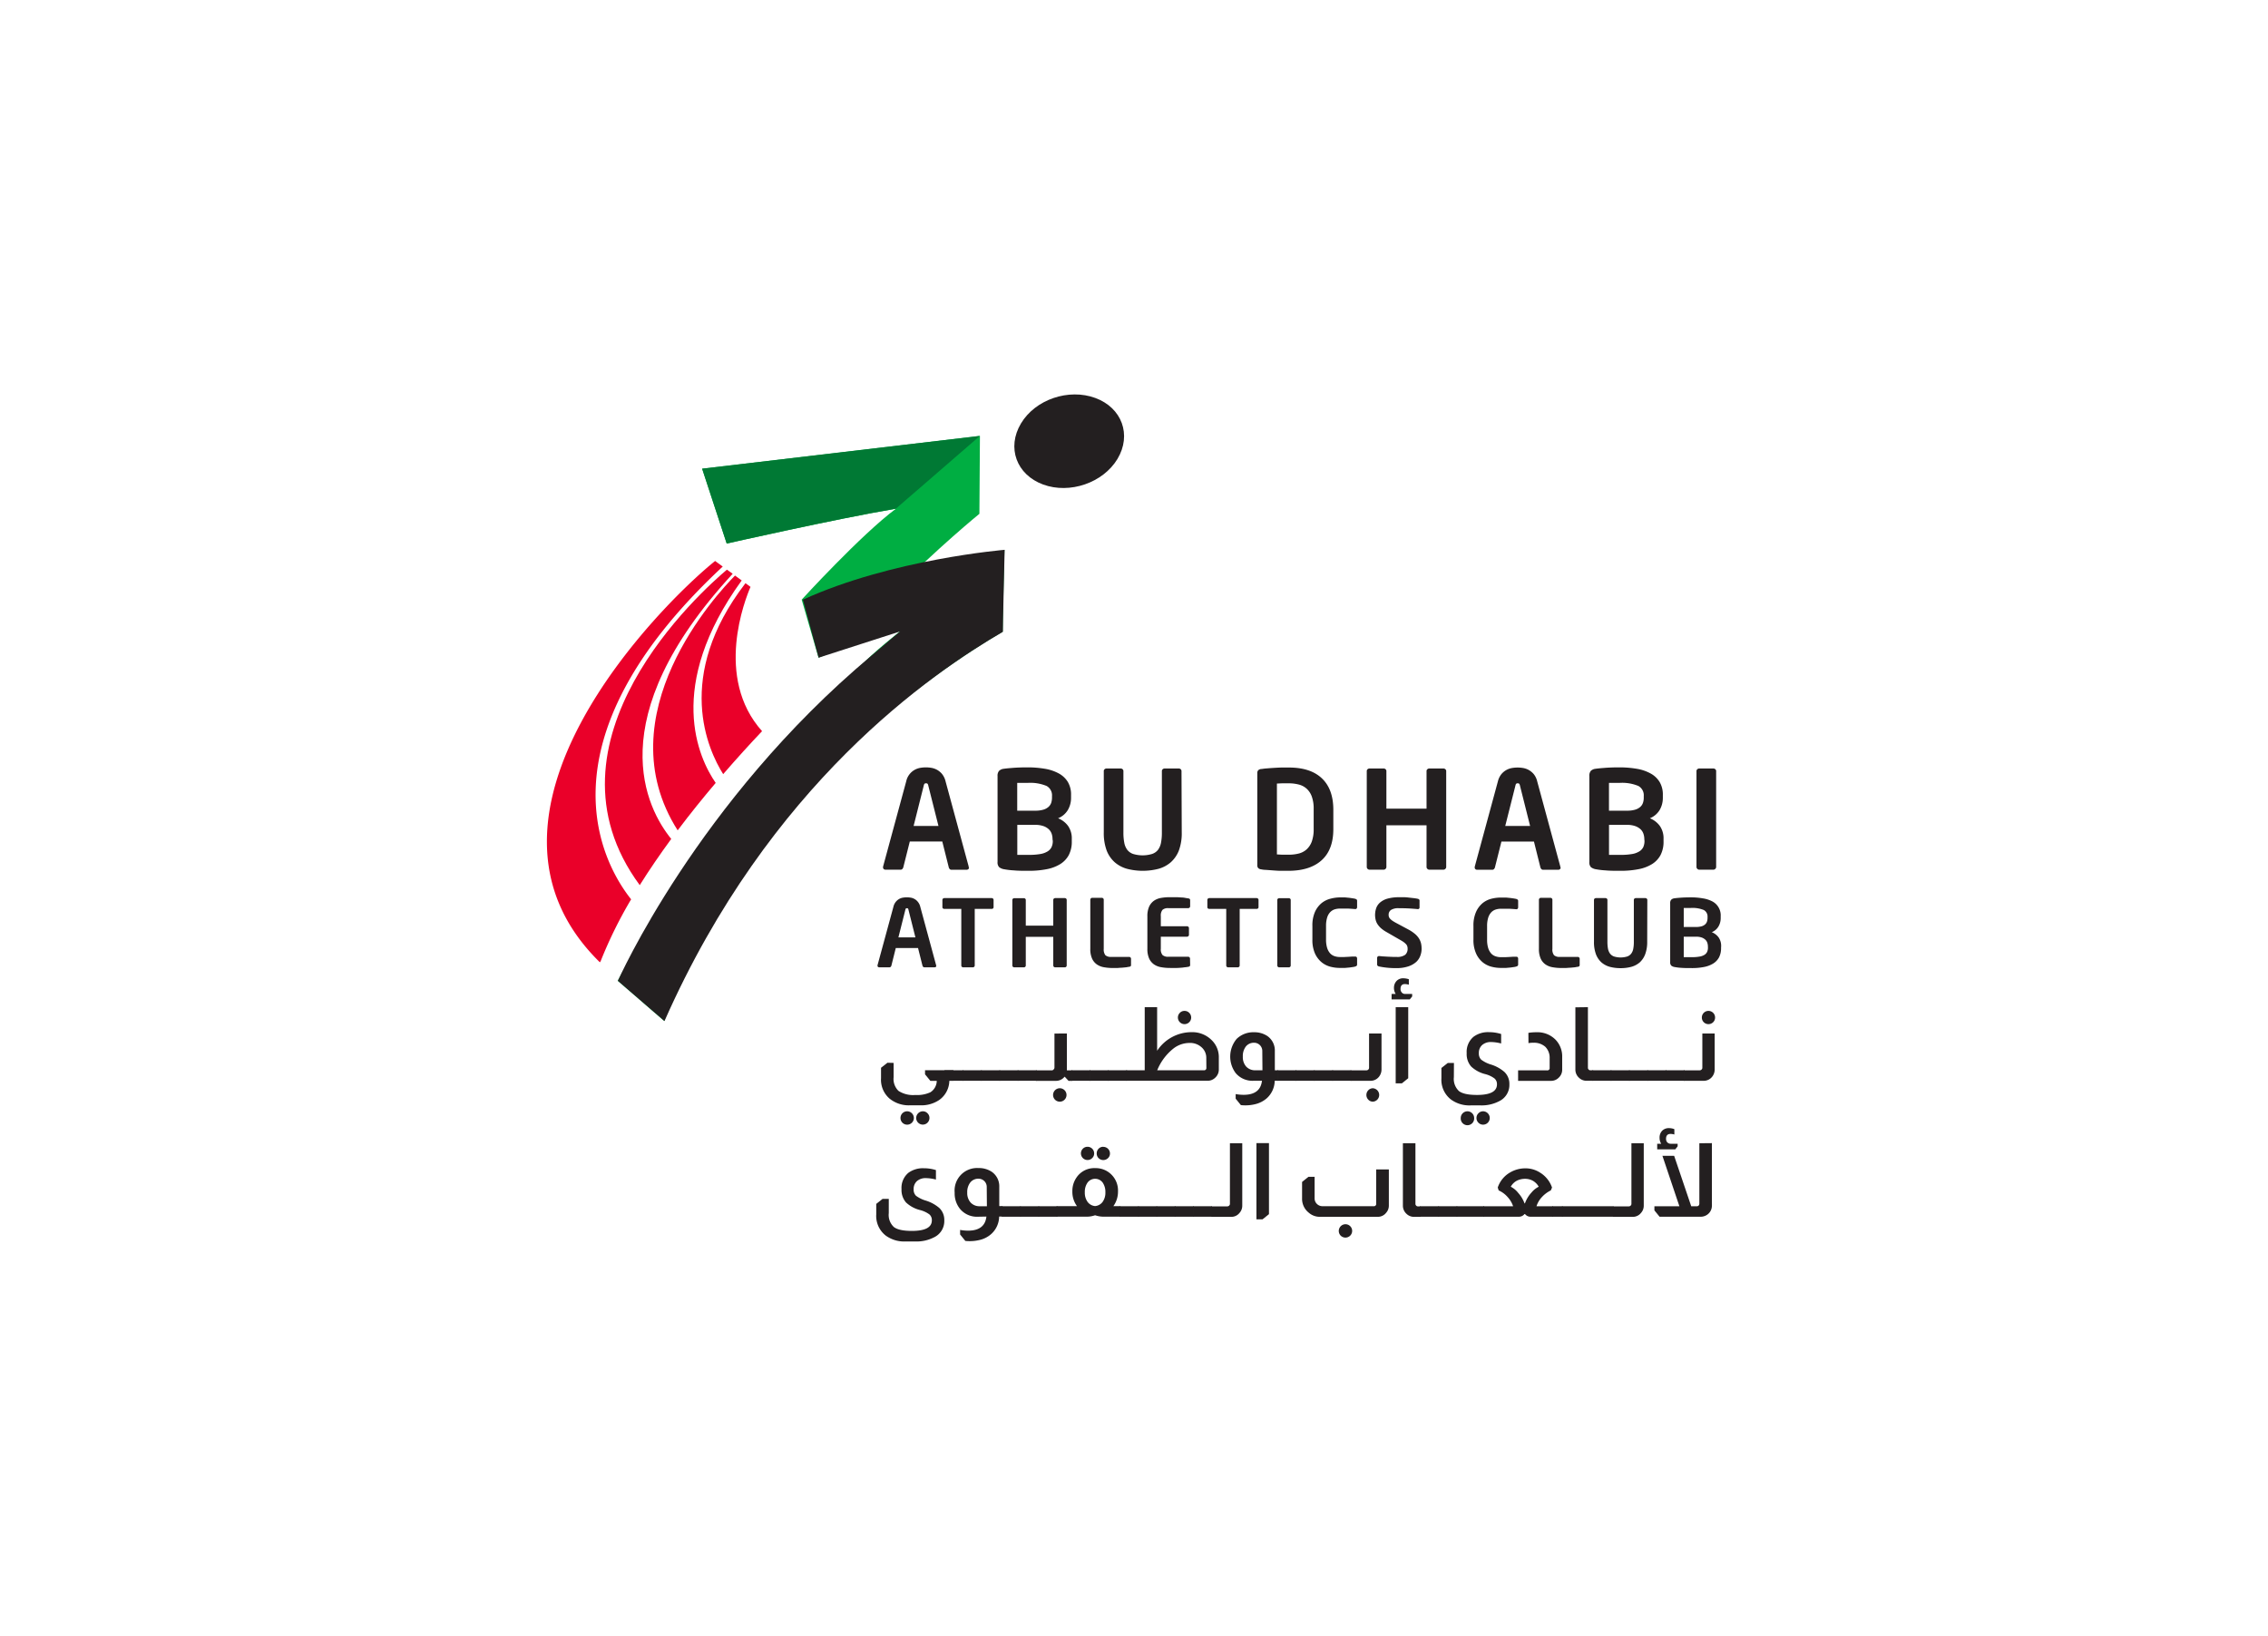 <svg id="Layer_1" data-name="Layer 1" xmlns="http://www.w3.org/2000/svg" xmlns:xlink="http://www.w3.org/1999/xlink" viewBox="0 0 553.59 399.19"><defs><style>.cls-1{fill:none;}.cls-2{clip-path:url(#clip-path);}.cls-3{fill:#231f20;}.cls-4{fill:#00ae42;}.cls-5{fill:#007934;}.cls-6{fill:#ea0029;}</style><clipPath id="clip-path"><rect class="cls-1" x="97.59" y="70.37" width="358.41" height="258.45"/></clipPath></defs><title>abu-dhabi-athletics-club</title><g class="cls-2"><path class="cls-3" d="M226.58,191.7a.93.93,0,0,0-.17-.42.48.48,0,0,0-.38-.12.49.49,0,0,0-.38.12,1.06,1.06,0,0,0-.17.42L223,201.57h6.07Zm9.94,20a.5.5,0,0,1-.17.41.66.66,0,0,1-.45.15h-3.66a.57.57,0,0,1-.41-.16.88.88,0,0,1-.24-.4L230,205.36h-7.93l-1.59,6.32a1.1,1.1,0,0,1-.24.4.6.6,0,0,1-.42.16h-3.66a.63.63,0,0,1-.44-.15.51.51,0,0,1-.18-.41.14.14,0,0,1,0-.07.22.22,0,0,0,0-.1l5.66-20.85a4.22,4.22,0,0,1,2.15-2.84,4.46,4.46,0,0,1,1.38-.45,8,8,0,0,1,2.52,0,4.46,4.46,0,0,1,1.38.45,4.39,4.39,0,0,1,1.26,1,4.5,4.5,0,0,1,.9,1.82l5.66,20.85c0,.05,0,.08,0,.1a.15.15,0,0,1,0,.07"/><path class="cls-3" d="M256.91,204.83a4.16,4.16,0,0,0-.2-1.33,2.78,2.78,0,0,0-.71-1.12,3.71,3.71,0,0,0-1.31-.78,5.89,5.89,0,0,0-2-.3h-4.38v7.32l1.45,0,1.38,0a15.3,15.3,0,0,0,2.76-.2,4.88,4.88,0,0,0,1.78-.63,2.54,2.54,0,0,0,1-1.08,3.54,3.54,0,0,0,.29-1.51Zm-.13-10.56a2.6,2.6,0,0,0-1.33-2.47,10.37,10.37,0,0,0-4.64-.74l-1.3,0-1.22,0v6.78h4.38a6.68,6.68,0,0,0,2-.25,3.28,3.28,0,0,0,1.26-.68,2.43,2.43,0,0,0,.66-1,4.15,4.15,0,0,0,.19-1.22Zm4.83,11.06a7,7,0,0,1-.74,3.35,5.88,5.88,0,0,1-2.11,2.21,9.64,9.64,0,0,1-3.29,1.23,22.11,22.11,0,0,1-4.35.39c-1.41,0-2.62,0-3.64-.1a18.4,18.4,0,0,1-2.33-.27,2.66,2.66,0,0,1-1.26-.51,1.65,1.65,0,0,1-.4-1.28V189.4a1.8,1.8,0,0,1,.37-1.28,2,2,0,0,1,1.18-.51c.46-.07,1.2-.14,2.21-.22s2.2-.12,3.56-.12a24.67,24.67,0,0,1,4.29.35,10.7,10.7,0,0,1,3.37,1.15,5.85,5.85,0,0,1,2.19,2.08,6,6,0,0,1,.77,3.17v.67a5.83,5.83,0,0,1-.79,3,4.89,4.89,0,0,1-2.38,2,5.56,5.56,0,0,1,2.47,1.91,5.29,5.29,0,0,1,.88,3.14Z"/><path class="cls-3" d="M288.45,203.1a12.22,12.22,0,0,1-.7,4.45,7.46,7.46,0,0,1-2,2.9,7.71,7.71,0,0,1-3,1.58,15.4,15.4,0,0,1-7.63,0,7.71,7.71,0,0,1-3-1.58,7.35,7.35,0,0,1-2-2.9,12.22,12.22,0,0,1-.7-4.45V188.17a.56.56,0,0,1,.2-.45.72.72,0,0,1,.49-.18h3.41a.72.72,0,0,1,.49.18.61.61,0,0,1,.2.45v15a12.75,12.75,0,0,0,.21,2.48,4.11,4.11,0,0,0,.74,1.75,3.08,3.08,0,0,0,1.43,1,8,8,0,0,0,4.61,0,3.09,3.09,0,0,0,1.45-1,4.24,4.24,0,0,0,.74-1.75,12.75,12.75,0,0,0,.21-2.48v-15a.61.61,0,0,1,.2-.45.72.72,0,0,1,.49-.18h3.41a.72.72,0,0,1,.49.18.59.59,0,0,1,.2.45Z"/><path class="cls-3" d="M320.65,197.46a8.69,8.69,0,0,0-.46-3.08,4.77,4.77,0,0,0-1.28-1.93,4.51,4.51,0,0,0-1.93-1,9.74,9.74,0,0,0-2.4-.29c-.64,0-1.2,0-1.66,0l-1.24.06v17.29l1.24.07c.46,0,1,0,1.66,0a9.75,9.75,0,0,0,2.4-.28,4.51,4.51,0,0,0,1.93-1,4.84,4.84,0,0,0,1.28-1.93,8.75,8.75,0,0,0,.46-3.09Zm4.8,4.87q0,5-2.82,7.57t-8,2.61c-.62,0-1.27,0-1.95,0s-1.34-.05-2-.1l-1.73-.13c-.52,0-.9-.09-1.16-.13a1.2,1.2,0,0,1-.67-.3,1,1,0,0,1-.23-.73V188.7a1,1,0,0,1,.23-.73,1.2,1.2,0,0,1,.67-.3c.26,0,.64-.09,1.16-.13s1.09-.09,1.73-.13,1.29-.08,2-.1,1.33,0,1.95,0q5.22,0,8,2.61t2.82,7.57Z"/><path class="cls-3" d="M353,211.58a.62.62,0,0,1-.21.46.65.65,0,0,1-.48.2h-3.42a.65.65,0,0,1-.48-.2.62.62,0,0,1-.21-.46V201.4h-9.8v10.18a.65.65,0,0,1-.2.46.66.66,0,0,1-.49.2h-3.41a.66.66,0,0,1-.49-.2.65.65,0,0,1-.2-.46V188.17a.59.59,0,0,1,.2-.45.72.72,0,0,1,.49-.18h3.41a.72.72,0,0,1,.49.18.59.59,0,0,1,.2.45v9.18h9.8v-9.18a.57.57,0,0,1,.21-.45.72.72,0,0,1,.48-.18h3.42a.72.72,0,0,1,.48.18.57.57,0,0,1,.21.45Z"/><path class="cls-3" d="M371,191.7a1.06,1.06,0,0,0-.17-.42.49.49,0,0,0-.38-.12.48.48,0,0,0-.38.12.93.93,0,0,0-.17.42l-2.49,9.87h6.07Zm9.94,20a.51.51,0,0,1-.18.41.63.63,0,0,1-.44.15h-3.66a.6.6,0,0,1-.42-.16,1.1,1.1,0,0,1-.24-.4l-1.58-6.32h-7.94l-1.59,6.32a1,1,0,0,1-.24.4.56.56,0,0,1-.41.16h-3.66a.66.66,0,0,1-.45-.15.5.5,0,0,1-.17-.41.08.08,0,0,1,0-.07.25.25,0,0,0,0-.1l5.66-20.85a4.5,4.5,0,0,1,.9-1.82,4.39,4.39,0,0,1,1.26-1,4.46,4.46,0,0,1,1.38-.45,8,8,0,0,1,2.52,0,4.46,4.46,0,0,1,1.38.45,4.53,4.53,0,0,1,1.26,1,4.37,4.37,0,0,1,.89,1.82l5.66,20.85a.22.22,0,0,0,0,.1.14.14,0,0,1,0,.07"/><path class="cls-3" d="M401.36,204.83a4.16,4.16,0,0,0-.21-1.33,2.76,2.76,0,0,0-.7-1.12,3.85,3.85,0,0,0-1.32-.78,5.83,5.83,0,0,0-2-.3h-4.39v7.32l1.45,0,1.38,0a15.15,15.15,0,0,0,2.76-.2,4.81,4.81,0,0,0,1.78-.63,2.56,2.56,0,0,0,1-1.08,3.7,3.7,0,0,0,.29-1.51Zm-.14-10.56a2.58,2.58,0,0,0-1.33-2.47,10.34,10.34,0,0,0-4.64-.74l-1.29,0-1.23,0v6.78h4.39a6.68,6.68,0,0,0,2-.25,3.28,3.28,0,0,0,1.26-.68,2.32,2.32,0,0,0,.65-1,3.84,3.84,0,0,0,.19-1.22Zm4.83,11.06a7,7,0,0,1-.74,3.35,5.86,5.86,0,0,1-2.1,2.21,9.61,9.61,0,0,1-3.3,1.23,22.11,22.11,0,0,1-4.35.39c-1.4,0-2.61,0-3.64-.1a18.64,18.64,0,0,1-2.33-.27,2.75,2.75,0,0,1-1.26-.51,1.69,1.69,0,0,1-.39-1.28V189.4a1.85,1.85,0,0,1,.36-1.28,2,2,0,0,1,1.19-.51c.46-.07,1.2-.14,2.21-.22s2.19-.12,3.55-.12a24.7,24.7,0,0,1,4.3.35,10.55,10.55,0,0,1,3.36,1.15,5.78,5.78,0,0,1,2.19,2.08,6,6,0,0,1,.78,3.17v.67a5.83,5.83,0,0,1-.79,3,4.94,4.94,0,0,1-2.38,2,5.53,5.53,0,0,1,2.46,1.91,5.29,5.29,0,0,1,.88,3.14Z"/><path class="cls-3" d="M418.89,211.58a.62.62,0,0,1-.21.46.65.65,0,0,1-.48.2h-3.42a.65.65,0,0,1-.48-.2.62.62,0,0,1-.21-.46V188.17a.57.57,0,0,1,.21-.45.72.72,0,0,1,.48-.18h3.42a.72.72,0,0,1,.48.18.57.57,0,0,1,.21.45Z"/><path class="cls-3" d="M221.74,222a.77.77,0,0,0-.11-.28.37.37,0,0,0-.26-.08.33.33,0,0,0-.26.08.61.61,0,0,0-.12.28l-1.7,6.76h4.15Zm6.8,13.68a.38.38,0,0,1-.11.28.45.45,0,0,1-.31.1h-2.5a.39.39,0,0,1-.29-.11.74.74,0,0,1-.16-.27l-1.09-4.33h-5.43l-1.08,4.33a.77.77,0,0,1-.17.27.37.37,0,0,1-.28.11h-2.51a.44.44,0,0,1-.3-.1.35.35,0,0,1-.12-.28.09.09,0,0,1,0-.05s0,0,0-.07l3.88-14.26a3,3,0,0,1,.61-1.25,2.92,2.92,0,0,1,.86-.7,2.79,2.79,0,0,1,.94-.3,5.73,5.73,0,0,1,.87-.07,5.61,5.61,0,0,1,.86.07,2.72,2.72,0,0,1,.94.3,2.8,2.8,0,0,1,.86.7,3,3,0,0,1,.62,1.25l3.87,14.26s0,.06,0,.07a.09.09,0,0,1,0,.05"/><path class="cls-3" d="M242.52,221.4a.39.39,0,0,1-.14.3.52.52,0,0,1-.33.11h-4.13v13.81a.45.45,0,0,1-.14.32.48.48,0,0,1-.33.13h-2.34a.44.44,0,0,1-.33-.13.41.41,0,0,1-.14-.32V221.81H230.5a.57.57,0,0,1-.33-.11.39.39,0,0,1-.14-.3v-1.8a.39.39,0,0,1,.14-.3.48.48,0,0,1,.33-.13h11.55a.44.44,0,0,1,.33.13.39.39,0,0,1,.14.3Z"/><path class="cls-3" d="M260.37,235.62a.46.46,0,0,1-.47.45h-2.34a.48.48,0,0,1-.33-.13.45.45,0,0,1-.14-.32v-7h-6.71v7a.41.41,0,0,1-.14.32.44.44,0,0,1-.33.13h-2.34a.48.48,0,0,1-.33-.13.45.45,0,0,1-.14-.32v-16a.39.39,0,0,1,.14-.3.48.48,0,0,1,.33-.13h2.34a.44.44,0,0,1,.33.13.36.36,0,0,1,.14.3v6.28h6.71V219.6a.39.39,0,0,1,.14-.3.48.48,0,0,1,.33-.13h2.34a.44.44,0,0,1,.33.13.39.39,0,0,1,.14.3Z"/><path class="cls-3" d="M276.07,235.46a.43.43,0,0,1-.1.34.81.81,0,0,1-.37.14c-.17,0-.42.08-.74.12l-1.05.1c-.38,0-.77.06-1.16.07l-1.06,0a11.94,11.94,0,0,1-2.15-.19,4.27,4.27,0,0,1-1.72-.69,3.48,3.48,0,0,1-1.16-1.42,5.55,5.55,0,0,1-.43-2.37v-12a.45.45,0,0,1,.14-.32.49.49,0,0,1,.33-.14h2.34a.45.45,0,0,1,.33.14.41.41,0,0,1,.14.32v12a2.27,2.27,0,0,0,.4,1.55,2,2,0,0,0,1.45.41h4.34a.46.46,0,0,1,.47.45Z"/><path class="cls-3" d="M290.5,235.46a.43.43,0,0,1-.11.34.77.77,0,0,1-.36.14l-.63.1c-.23,0-.51.07-.85.1s-.75.06-1.23.08-1.07,0-1.78,0a12,12,0,0,1-2.15-.19,4.31,4.31,0,0,1-1.73-.69,3.59,3.59,0,0,1-1.17-1.42,5.71,5.71,0,0,1-.43-2.37v-7.94a5.62,5.62,0,0,1,.43-2.36,3.62,3.62,0,0,1,1.17-1.43,4.31,4.31,0,0,1,1.73-.69,12.06,12.06,0,0,1,2.15-.18c.71,0,1.3,0,1.78,0l1.23.08c.34,0,.62.07.85.11l.63.1a.78.78,0,0,1,.36.13.46.46,0,0,1,.11.34v1.46a.45.45,0,0,1-.14.32.49.49,0,0,1-.33.14h-4.82a2,2,0,0,0-1.45.4,2.18,2.18,0,0,0-.42,1.55v2.46h6.4a.42.42,0,0,1,.33.14.39.39,0,0,1,.14.31v1.64a.41.41,0,0,1-.14.32.45.45,0,0,1-.33.14h-6.4v2.93a2.16,2.16,0,0,0,.42,1.55,2,2,0,0,0,1.45.41H290a.48.48,0,0,1,.33.13.45.45,0,0,1,.14.32Z"/><path class="cls-3" d="M307.19,221.4a.39.39,0,0,1-.14.3.57.57,0,0,1-.33.11h-4.13v13.81a.42.42,0,0,1-.15.32.44.44,0,0,1-.33.13h-2.33a.44.44,0,0,1-.33-.13.41.41,0,0,1-.14-.32V221.81h-4.14a.57.57,0,0,1-.33-.11.39.39,0,0,1-.14-.3v-1.8a.39.39,0,0,1,.14-.3.48.48,0,0,1,.33-.13h11.55a.48.48,0,0,1,.33.13.39.39,0,0,1,.14.3Z"/><path class="cls-3" d="M315.05,235.62a.41.41,0,0,1-.14.32.44.44,0,0,1-.33.13h-2.34a.48.48,0,0,1-.33-.13.45.45,0,0,1-.14-.32v-16a.39.39,0,0,1,.14-.3.48.48,0,0,1,.33-.13h2.34a.44.44,0,0,1,.33.13.36.36,0,0,1,.14.3Z"/><path class="cls-3" d="M331.25,235.37a.42.42,0,0,1-.14.35,1.12,1.12,0,0,1-.38.17,3.1,3.1,0,0,1-.49.1l-.83.12-1.11.1c-.41,0-.85,0-1.3,0a9.14,9.14,0,0,1-2.25-.29,5.67,5.67,0,0,1-2.15-1.08,6,6,0,0,1-1.62-2.13,8,8,0,0,1-.64-3.46V226a8.12,8.12,0,0,1,.64-3.49,6,6,0,0,1,1.62-2.13,5.62,5.62,0,0,1,2.15-1.06A9.61,9.61,0,0,1,327,219c.45,0,.89,0,1.3,0l1.11.11.83.12.49.09a1.71,1.71,0,0,1,.38.17.43.43,0,0,1,.14.36v1.52a.53.53,0,0,1-.11.34.43.43,0,0,1-.36.14h0l-.75-.06-.93-.06-1,0c-.35,0-.68,0-1,0a4.36,4.36,0,0,0-1.39.21,2.65,2.65,0,0,0-1.07.71,3.33,3.33,0,0,0-.71,1.31,6.84,6.84,0,0,0-.26,2v3.34a6.86,6.86,0,0,0,.26,2,3.61,3.61,0,0,0,.71,1.32,2.55,2.55,0,0,0,1.07.71,4.09,4.09,0,0,0,1.39.22l1,0,1-.05.93-.06.75,0h0a.43.43,0,0,1,.36.13.55.55,0,0,1,.11.34Z"/><path class="cls-3" d="M347,231.5a4.92,4.92,0,0,1-.31,1.72,3.89,3.89,0,0,1-1,1.52,5.44,5.44,0,0,1-1.92,1.09,9,9,0,0,1-3,.43,19.76,19.76,0,0,1-2.34-.12,18.23,18.23,0,0,1-1.84-.29.8.8,0,0,1-.32-.16.42.42,0,0,1-.13-.3v-1.64a.42.42,0,0,1,.13-.3.42.42,0,0,1,.32-.13h.05c.23,0,.54.06.93.08l1.19.07,1.17.05.89,0A3.3,3.3,0,0,0,343,233a1.94,1.94,0,0,0,.58-1.52,1.79,1.79,0,0,0-.1-.6,1.31,1.31,0,0,0-.33-.51,4.21,4.21,0,0,0-.61-.52c-.26-.17-.58-.37-1-.6l-3.12-1.8a7.83,7.83,0,0,1-1.36-.95,5.1,5.1,0,0,1-.85-1,3.41,3.41,0,0,1-.44-1.07,5.14,5.14,0,0,1,.17-2.88,3.29,3.29,0,0,1,1-1.37,4.77,4.77,0,0,1,1.82-.9,10.33,10.33,0,0,1,2.77-.32l1.25,0c.44,0,.87.06,1.3.11l1.16.13c.34.05.62.09.82.14a.69.69,0,0,1,.31.15.34.34,0,0,1,.12.28v1.68a.42.42,0,0,1-.11.3.37.37,0,0,1-.3.11h0c-.79-.07-1.57-.13-2.34-.17s-1.54-.05-2.31-.05a3.3,3.3,0,0,0-1.9.42,1.37,1.37,0,0,0-.58,1.19,1.31,1.31,0,0,0,.39,1,3.59,3.59,0,0,0,.6.49c.25.17.57.35.94.55l2.84,1.52a9.44,9.44,0,0,1,1.6,1.06,4.88,4.88,0,0,1,1,1.1,4.25,4.25,0,0,1,.52,1.18,5.45,5.45,0,0,1,.15,1.3"/><path class="cls-3" d="M370.56,235.37a.42.42,0,0,1-.14.35,1.12,1.12,0,0,1-.38.17,2.91,2.91,0,0,1-.48.1l-.84.12-1.11.1c-.41,0-.85,0-1.3,0a9,9,0,0,1-2.24-.29,5.64,5.64,0,0,1-2.16-1.08,5.94,5.94,0,0,1-1.61-2.13,8,8,0,0,1-.65-3.46V226a8.11,8.11,0,0,1,.65-3.49,5.94,5.94,0,0,1,1.61-2.13,5.6,5.6,0,0,1,2.16-1.06,9.47,9.47,0,0,1,2.24-.28c.45,0,.89,0,1.3,0l1.11.11.84.12.48.09a1.71,1.71,0,0,1,.38.17.43.43,0,0,1,.14.36v1.52a.53.53,0,0,1-.11.34.43.43,0,0,1-.36.14h0l-.74-.06-.94-.06-1,0c-.35,0-.68,0-1,0a4.25,4.25,0,0,0-1.38.21,2.61,2.61,0,0,0-1.08.71,3.46,3.46,0,0,0-.71,1.31,6.84,6.84,0,0,0-.26,2v3.34a6.86,6.86,0,0,0,.26,2,3.76,3.76,0,0,0,.71,1.32,2.52,2.52,0,0,0,1.08.71,4,4,0,0,0,1.38.22l1,0,1-.05.94-.06.74,0h0a.43.43,0,0,1,.36.13.55.55,0,0,1,.11.34Z"/><path class="cls-3" d="M385.58,235.46a.43.43,0,0,1-.11.34.77.77,0,0,1-.37.14c-.17,0-.42.08-.74.12l-1.05.1c-.38,0-.76.06-1.16.07l-1.06,0a12,12,0,0,1-2.15-.19,4.33,4.33,0,0,1-1.72-.69,3.48,3.48,0,0,1-1.16-1.42,5.71,5.71,0,0,1-.43-2.37v-12a.42.42,0,0,1,.15-.32.45.45,0,0,1,.33-.14h2.34a.49.49,0,0,1,.33.14.45.45,0,0,1,.14.32v12a2.22,2.22,0,0,0,.4,1.55,2,2,0,0,0,1.44.41h4.34a.44.44,0,0,1,.33.13.42.42,0,0,1,.15.32Z"/><path class="cls-3" d="M402.06,229.82a8.44,8.44,0,0,1-.49,3.05,5.14,5.14,0,0,1-1.34,2,5.35,5.35,0,0,1-2.06,1.08,10.14,10.14,0,0,1-2.61.32,10.25,10.25,0,0,1-2.61-.32,5.3,5.3,0,0,1-2.05-1.08,5.16,5.16,0,0,1-1.35-2,8.45,8.45,0,0,1-.48-3.05V219.6a.39.39,0,0,1,.14-.3.48.48,0,0,1,.33-.13h2.34a.46.46,0,0,1,.33.13.39.39,0,0,1,.14.3v10.23a9.25,9.25,0,0,0,.14,1.7,3,3,0,0,0,.51,1.2,2.13,2.13,0,0,0,1,.7,5.51,5.51,0,0,0,3.15,0,2.06,2.06,0,0,0,1-.7,2.73,2.73,0,0,0,.51-1.2,8.45,8.45,0,0,0,.14-1.7V219.6a.39.39,0,0,1,.14-.3.48.48,0,0,1,.34-.13h2.33a.44.44,0,0,1,.33.13.37.37,0,0,1,.15.3Z"/><path class="cls-3" d="M416.88,231a3,3,0,0,0-.14-.91,1.86,1.86,0,0,0-.48-.76,2.63,2.63,0,0,0-.9-.54,4.19,4.19,0,0,0-1.38-.2h-3v5l1,0,.95,0a10.86,10.86,0,0,0,1.88-.14,3.28,3.28,0,0,0,1.22-.43,1.67,1.67,0,0,0,.66-.74,2.38,2.38,0,0,0,.2-1Zm-.09-7.22a1.8,1.8,0,0,0-.91-1.7,7.23,7.23,0,0,0-3.18-.5h-.88l-.84,0v4.64h3a4.82,4.82,0,0,0,1.37-.17,2.27,2.27,0,0,0,.86-.47,1.69,1.69,0,0,0,.45-.7,2.88,2.88,0,0,0,.13-.83Zm3.3,7.56a4.86,4.86,0,0,1-.5,2.3,4,4,0,0,1-1.44,1.51,6.65,6.65,0,0,1-2.26.84,14.92,14.92,0,0,1-3,.26c-1,0-1.79,0-2.5-.06a11.9,11.9,0,0,1-1.59-.19,1.77,1.77,0,0,1-.86-.35,1.13,1.13,0,0,1-.27-.87V220.45a1.23,1.23,0,0,1,.25-.88,1.33,1.33,0,0,1,.81-.35c.31-.05.82-.1,1.51-.15s1.5-.08,2.43-.08a16.66,16.66,0,0,1,2.94.24A7.47,7.47,0,0,1,418,220a3.85,3.85,0,0,1,2,3.6v.45a4,4,0,0,1-.55,2.06,3.33,3.33,0,0,1-1.63,1.38,3.79,3.79,0,0,1,1.69,1.3,3.66,3.66,0,0,1,.6,2.15Z"/><path class="cls-3" d="M225.24,271.2a1.55,1.55,0,0,1,1.15.48,1.56,1.56,0,0,1,.48,1.15,1.62,1.62,0,1,1-3.24,0,1.64,1.64,0,0,1,1.61-1.63m-3.81,0a1.64,1.64,0,0,1,1.63,1.63,1.62,1.62,0,0,1-1.63,1.63,1.61,1.61,0,0,1-1.63-1.63,1.62,1.62,0,0,1,1.63-1.63m-3.31-11.81v3.48a4.07,4.07,0,0,0,1.19,3.35,6.58,6.58,0,0,0,4.1,1,7.72,7.72,0,0,0,3.66-.65,3.33,3.33,0,0,0,1.58-2.79H227.1l-1.31-1.6v-1h6.93v2.56h-1a5.85,5.85,0,0,1-2.5,4.72,7.81,7.81,0,0,1-4.6,1.28h-2.48a7.45,7.45,0,0,1-5-1.63,6.06,6.06,0,0,1-2.09-5v-2.53l1.56-1.23Z"/><rect class="cls-3" x="230.53" y="261.19" width="4.64" height="2.56"/><rect class="cls-3" x="235" y="261.19" width="4.64" height="2.56"/><rect class="cls-3" x="239.47" y="261.19" width="4.64" height="2.56"/><rect class="cls-3" x="243.93" y="261.19" width="4.64" height="2.56"/><rect class="cls-3" x="248.4" y="261.19" width="4.64" height="2.56"/><path class="cls-3" d="M258.81,265.58a1.64,1.64,0,0,1,0,3.27,1.64,1.64,0,1,1,0-3.27m1.6-13.37v9h1.28v2.56h-.87l-.93-1h-.05a2.65,2.65,0,0,1-2.13,1h-4.85v-2.56h3.79a.56.56,0,0,0,.5-.2.64.64,0,0,0,.23-.5v-8.28Z"/><rect class="cls-3" x="261.52" y="261.19" width="4.64" height="2.56"/><rect class="cls-3" x="265.98" y="261.19" width="4.64" height="2.56"/><rect class="cls-3" x="270.45" y="261.19" width="4.64" height="2.56"/><path class="cls-3" d="M289.12,246.7a1.55,1.55,0,0,1,1.15.47,1.59,1.59,0,0,1,.48,1.16,1.55,1.55,0,0,1-.48,1.13,1.59,1.59,0,0,1-1.15.47,1.62,1.62,0,0,1-1.61-1.6,1.59,1.59,0,0,1,.48-1.16,1.51,1.51,0,0,1,1.13-.47m5.32,11.53a3.41,3.41,0,0,0-1-2.51,4.16,4.16,0,0,0-3.14-1.2,6.41,6.41,0,0,0-3.84,1.33,13,13,0,0,0-4,5.34h11.37a.55.55,0,0,0,.63-.62Zm-12-12.44v10.64a10.06,10.06,0,0,1,8.36-4.54,6.68,6.68,0,0,1,4.91,1.9,5.76,5.76,0,0,1,1.79,4.29V261a2.67,2.67,0,0,1-.88,2,2.62,2.62,0,0,1-1.83.75h-19.9v-2.56h4.52v-15.4Z"/><path class="cls-3" d="M308.11,256.55a2,2,0,0,0-2-2.08,2.51,2.51,0,0,0-2,.9,3.81,3.81,0,0,0-.75,2.49,3.45,3.45,0,0,0,.82,2.43,2.94,2.94,0,0,0,2.26.9h1.71Zm-2.16,7.2a5.34,5.34,0,0,1-4.34-1.88,6.73,6.73,0,0,1,.25-8.35,5.84,5.84,0,0,1,4.24-1.61,5.68,5.68,0,0,1,3.26.93,4.3,4.3,0,0,1,1.81,3.71v4.64h.8v2.56h-.83a5.88,5.88,0,0,1-1.9,4.24,6.59,6.59,0,0,1-2.89,1.48,9.73,9.73,0,0,1-2.31.28c-.25,0-.61,0-1.08-.05h-.07l-1.28-1.58V267a11.27,11.27,0,0,0,1.93.18q4.11,0,4.49-3.44Z"/><rect class="cls-3" x="311.8" y="261.19" width="4.64" height="2.56"/><rect class="cls-3" x="316.26" y="261.19" width="4.64" height="2.56"/><rect class="cls-3" x="320.73" y="261.19" width="4.64" height="2.56"/><rect class="cls-3" x="325.19" y="261.19" width="4.64" height="2.56"/><path class="cls-3" d="M335.13,265.58a1.64,1.64,0,0,1,0,3.27,1.53,1.53,0,0,1-1.14-.48,1.65,1.65,0,0,1,0-2.31,1.53,1.53,0,0,1,1.14-.48m2.08-13.37V261a2.87,2.87,0,0,1-.65,1.81,2.6,2.6,0,0,1-2.06.95h-4.84v-2.56h3.86a.62.62,0,0,0,.48-.2.55.55,0,0,0,.17-.42v-8.36Z"/><path class="cls-3" d="M343.73,245.79v17.34l-1.55,1.25h-1.51V245.79Zm-3.06-3.23a2.65,2.65,0,0,1-.42-1.46,2.4,2.4,0,0,1,.62-1.69,2.14,2.14,0,0,1,1.61-.67,4.51,4.51,0,0,1,1.4.23v1.33a4.36,4.36,0,0,0-.95-.15q-1.08,0-1.08,1.2a1.14,1.14,0,0,0,.25.78,1,1,0,0,0,.91.43h1.68v.62l-.58.71h-4.44v-1.33Z"/><path class="cls-3" d="M362,271.2a1.64,1.64,0,0,1,1.63,1.63,1.62,1.62,0,0,1-1.63,1.63,1.56,1.56,0,0,1-1.13-.47,1.59,1.59,0,0,1-.48-1.16,1.56,1.56,0,0,1,.48-1.15,1.54,1.54,0,0,1,1.13-.48m-3.81,0a1.64,1.64,0,0,1,1.63,1.63,1.64,1.64,0,1,1-3.27,0,1.64,1.64,0,0,1,1.64-1.63m-3.32-8.33a4.06,4.06,0,0,0,1.24,3.39c.83.64,2.3.95,4.41.95,3.24,0,4.87-.86,4.87-2.58a1.8,1.8,0,0,0-.61-1.45,6.55,6.55,0,0,0-2.28-1.06,7.69,7.69,0,0,1-3.41-1.85A4.6,4.6,0,0,1,358,257a4.8,4.8,0,0,1,1.69-4,5.91,5.91,0,0,1,3.78-1.11,9.71,9.71,0,0,1,2.94.45v2.31a10.13,10.13,0,0,0-2.41-.35,3.17,3.17,0,0,0-2.23.73,2.54,2.54,0,0,0-.8,2,2.06,2.06,0,0,0,.57,1.57,7.55,7.55,0,0,0,2.39,1.19,9.18,9.18,0,0,1,3.28,1.81,4,4,0,0,1,1.21,3,4.4,4.4,0,0,1-2.54,4.16,9.22,9.22,0,0,1-4.44,1h-2.48a7.62,7.62,0,0,1-4.79-1.43,6.07,6.07,0,0,1-2.34-5.17v-2.53l1.56-1.23h1.5Z"/><path class="cls-3" d="M373.06,252.06a11.57,11.57,0,0,1,2-.15,6.17,6.17,0,0,1,4.67,1.86,5.86,5.86,0,0,1,1.58,4.16V261a2.62,2.62,0,0,1-.85,2,2.57,2.57,0,0,1-1.86.77h-8.05v-2.56h7.07a.55.55,0,0,0,.63-.62v-2.34a3.76,3.76,0,0,0-1.05-2.78,4.12,4.12,0,0,0-2.84-1,5.86,5.86,0,0,0-1.28.1Z"/><path class="cls-3" d="M387.59,245.79v14.78a.55.55,0,0,0,.15.4.53.53,0,0,0,.48.22h.65v2.56h-1.63a2.58,2.58,0,0,1-1.81-.72,2.67,2.67,0,0,1-.9-2v-15.2Z"/><rect class="cls-3" x="388.69" y="261.19" width="4.64" height="2.56"/><rect class="cls-3" x="393.16" y="261.19" width="4.64" height="2.56"/><rect class="cls-3" x="397.62" y="261.19" width="4.64" height="2.56"/><rect class="cls-3" x="402.09" y="261.19" width="4.64" height="2.56"/><rect class="cls-3" x="406.55" y="261.19" width="4.64" height="2.56"/><path class="cls-3" d="M417,246.7a1.61,1.61,0,0,1,1.63,1.63,1.58,1.58,0,0,1-.47,1.13,1.62,1.62,0,0,1-1.16.47,1.6,1.6,0,0,1-1.6-1.6,1.62,1.62,0,0,1,.47-1.16,1.58,1.58,0,0,1,1.13-.47m1.53,5.51V261a2.82,2.82,0,0,1-.65,1.81,2.6,2.6,0,0,1-2.06.95H411v-2.56h3.86a.62.62,0,0,0,.48-.2.56.56,0,0,0,.18-.42v-8.36Z"/><path class="cls-3" d="M216.94,296.05a4,4,0,0,0,1.24,3.39c.83.64,2.29.95,4.4.95q4.88,0,4.87-2.58a1.82,1.82,0,0,0-.6-1.45,6.62,6.62,0,0,0-2.29-1.06,7.75,7.75,0,0,1-3.41-1.85,4.64,4.64,0,0,1-1.1-3.24,4.79,4.79,0,0,1,1.68-4,6,6,0,0,1,3.79-1.11,9.69,9.69,0,0,1,2.93.45v2.31a10.13,10.13,0,0,0-2.41-.35,3.19,3.19,0,0,0-2.23.73,2.57,2.57,0,0,0-.8,2,2.06,2.06,0,0,0,.57,1.57A7.55,7.55,0,0,0,226,293a9.24,9.24,0,0,1,3.29,1.81,4,4,0,0,1,1.2,3,4.39,4.39,0,0,1-2.53,4.16,9.29,9.29,0,0,1-4.45,1H221a7.64,7.64,0,0,1-4.79-1.43,6.06,6.06,0,0,1-2.33-5.17V293.8l1.55-1.23h1.51Z"/><path class="cls-3" d="M240.85,289.73a2,2,0,0,0-2-2.08,2.51,2.51,0,0,0-2,.9,3.8,3.8,0,0,0-.76,2.49,3.46,3.46,0,0,0,.83,2.43,2.92,2.92,0,0,0,2.26.9h1.71Zm-2.16,7.2a5.37,5.37,0,0,1-4.34-1.88,6,6,0,0,1-1.33-4,5.5,5.5,0,0,1,5.82-6,5.7,5.7,0,0,1,3.26.93,4.3,4.3,0,0,1,1.81,3.71v4.64h.8v2.56h-.83a5.85,5.85,0,0,1-1.91,4.24,6.5,6.5,0,0,1-2.88,1.48,10.41,10.41,0,0,1-2.31.28c-.25,0-.61,0-1.08-.05h-.07l-1.28-1.58v-1.11a11.18,11.18,0,0,0,1.93.18q4.11,0,4.49-3.44Z"/><rect class="cls-3" x="244.53" y="294.37" width="4.64" height="2.56"/><rect class="cls-3" x="249" y="294.37" width="4.64" height="2.56"/><rect class="cls-3" x="253.46" y="294.37" width="4.64" height="2.56"/><path class="cls-3" d="M269.3,279.88a1.62,1.62,0,0,1,1.63,1.63,1.51,1.51,0,0,1-.48,1.12,1.64,1.64,0,0,1-2.3,0,1.59,1.59,0,0,1-.46-1.14,1.65,1.65,0,0,1,.46-1.16,1.56,1.56,0,0,1,1.15-.47m-2,14.47a2.54,2.54,0,0,0,1.82-1,3.79,3.79,0,0,0,.69-2.35,4,4,0,0,0-.68-2.41,2.3,2.3,0,0,0-3.65,0,3.89,3.89,0,0,0-.69,2.41,3.79,3.79,0,0,0,.69,2.35,2.54,2.54,0,0,0,1.82,1m-1.86-14.47a1.61,1.61,0,0,1,1.63,1.63,1.54,1.54,0,0,1-.47,1.12,1.59,1.59,0,0,1-1.16.48,1.62,1.62,0,0,1-1.6-1.6,1.62,1.62,0,0,1,.47-1.16,1.58,1.58,0,0,1,1.13-.47m-2.56,14.49a5.88,5.88,0,0,1-1.13-3.63,5.72,5.72,0,0,1,1-3.34,5.21,5.21,0,0,1,4.57-2.31,5.39,5.39,0,0,1,3.79,1.41,5.46,5.46,0,0,1,1.78,4.24,6.09,6.09,0,0,1-1.13,3.63h1.73v2.56h-3.76a6.36,6.36,0,0,1-2.36-.32h-.13a6.23,6.23,0,0,1-2.35.32h-7v-2.56Z"/><rect class="cls-3" x="273.34" y="294.37" width="4.64" height="2.56"/><rect class="cls-3" x="277.8" y="294.37" width="4.64" height="2.56"/><rect class="cls-3" x="282.27" y="294.37" width="4.64" height="2.56"/><rect class="cls-3" x="286.73" y="294.37" width="4.64" height="2.56"/><rect class="cls-3" x="291.2" y="294.37" width="4.64" height="2.56"/><path class="cls-3" d="M303.22,279v15.2a2.61,2.61,0,0,1-.68,1.81,2.52,2.52,0,0,1-2,.95h-4.85v-2.56h3.87a.61.61,0,0,0,.47-.2.56.56,0,0,0,.18-.42V279Z"/><polygon class="cls-3" points="309.74 278.97 309.74 296.3 308.18 297.56 306.68 297.56 306.68 278.97 309.74 278.97"/><path class="cls-3" d="M328.41,298.76a1.63,1.63,0,0,1,1.15,2.79,1.65,1.65,0,0,1-2.31,0,1.64,1.64,0,0,1,1.16-2.79M339,285.39v8.78a2.59,2.59,0,0,1-.65,1.78,2.54,2.54,0,0,1-2.06,1H322.21a4.07,4.07,0,0,1-2.81-1.05,4.29,4.29,0,0,1-1.58-3.46v-4l1.55-1.25h1.51v5.22a1.86,1.86,0,0,0,.6,1.43,1.91,1.91,0,0,0,1.33.52h12.47a.55.55,0,0,0,.63-.62v-8.36Z"/><path class="cls-3" d="M345.49,279v14.78a.55.55,0,0,0,.15.4.53.53,0,0,0,.48.22h.65v2.56h-1.63a2.58,2.58,0,0,1-1.81-.72,2.67,2.67,0,0,1-.9-2V279Z"/><rect class="cls-3" x="346.59" y="294.37" width="4.64" height="2.56"/><rect class="cls-3" x="351.06" y="294.37" width="4.64" height="2.56"/><rect class="cls-3" x="355.53" y="294.37" width="6.71" height="2.56"/><path class="cls-3" d="M375.58,289.61a3.71,3.71,0,0,0-1.63-1.56,3.89,3.89,0,0,0-1.73-.37,4.43,4.43,0,0,0-1.9.42,3.61,3.61,0,0,0-1.56,1.51,5.4,5.4,0,0,1,1.81,1.5,7.85,7.85,0,0,1,1.55,2.56h.1a7.68,7.68,0,0,1,1.63-2.68,5.36,5.36,0,0,1,1.73-1.38m-10,.2a6.69,6.69,0,0,1,3.11-3.74,7.3,7.3,0,0,1,3.64-.95,6.52,6.52,0,0,1,3.59,1.05,6.86,6.86,0,0,1,2.91,3.64l-.3.7a7.22,7.22,0,0,0-2.11,1.56,5.88,5.88,0,0,0-1.38,2.3h4v2.56h-5.52a1.69,1.69,0,0,1-1.28-.65h-.13a1.74,1.74,0,0,1-1.33.65h-8.73v-2.56h7.28a6.23,6.23,0,0,0-1.28-2.18,6.36,6.36,0,0,0-2.24-1.68Z"/><rect class="cls-3" x="378.87" y="294.37" width="2.57" height="2.56"/><rect class="cls-3" x="381.27" y="294.37" width="12.57" height="2.56"/><path class="cls-3" d="M401.22,279v15.2a2.61,2.61,0,0,1-.68,1.81,2.52,2.52,0,0,1-2,.95h-4.85v-2.56h3.87a.65.65,0,0,0,.48-.2.59.59,0,0,0,.17-.42V279Z"/><path class="cls-3" d="M405.48,279.12a2.64,2.64,0,0,1-.4-1.43,2.38,2.38,0,0,1,.63-1.74,2.24,2.24,0,0,1,1.7-.64,3.47,3.47,0,0,1,1.28.25v1.31a3.21,3.21,0,0,0-.93-.15c-.73,0-1.1.4-1.1,1.2a1.31,1.31,0,0,0,.25.8,1.16,1.16,0,0,0,.93.4h1.65v.63l-.57.73H404.5v-1.36Zm12.37-.15v14.75a4.89,4.89,0,0,1,0,.65,2.65,2.65,0,0,1-1.58,2.31,2.69,2.69,0,0,1-1.07.25H405.08l-1.26-1.55v-1h6.1l-4.14-12.31h2.86l4.17,12.31h1.35a.63.63,0,0,0,.48-.2.68.68,0,0,0,.15-.42V279Z"/><path class="cls-3" d="M272.76,112c-3.52,5.84-11.65,8.63-18.15,6.24s-8.93-9-5.41-14.89,11.65-8.62,18.15-6.23,8.93,9,5.41,14.88"/><path class="cls-4" d="M245.24,134.21s-14,6-27.44,10.66c11.14-11.25,21.26-19.48,21.26-19.48l.13-19-67.81,8,6,18.27s26.51-6,41.3-8.51c-8.52,6.34-23,22.19-23,22.19l4.11,14.17s11.42-4.79,19.88-6.44c-2.37,1.92-4.74,3.83-7,5.91-38.84,36-61.9,79.36-61.9,79.36l11.36,9.82c18.87-53.12,65.17-84.82,82.61-95-.05-.12.43-20,.43-20"/><path class="cls-5" d="M239.19,106.37l-67.81,8,6,18.27s26.51-6,41.3-8.51"/><path class="cls-3" d="M219.72,154.09c-2.37,1.92-4.67,4-7,5.91-42.59,35.63-61.9,79.36-61.9,79.36l11.37,9.82c25.58-57.87,65.16-84.82,82.6-95-.05-.12.43-20,.43-20s-27.51,2.25-49.25,12.17l3.85,14.15Z"/><path class="cls-6" d="M146.42,234.84l.19-.27a106.45,106.45,0,0,1,7.44-15.1c-6.23-7.8-24.27-37.79,22.36-81.21l-1.86-1.36c-13.12,10.52-64.81,62-28.13,97.94"/><path class="cls-6" d="M156.16,216c2.39-3.82,5-7.6,7.68-11.27-5.91-7.26-17.7-29.21,15-64.71l-1.41-1c-6.13,5.16-47.22,41.83-21.27,77"/><path class="cls-6" d="M165.41,202.64c3-4,6.17-7.91,9.28-11.58-4.16-6-12.39-23.55,6.35-49.41l-1.63-1.19c-4.27,4.31-31.93,34-14,62.18"/><path class="cls-6" d="M176.52,188.92c3.28-3.79,6.5-7.33,9.49-10.49-11.71-13.08-4.13-32.18-2.82-35.21l-1.23-.9c-17.53,22.81-9.1,40.8-5.44,46.6"/></g></svg>